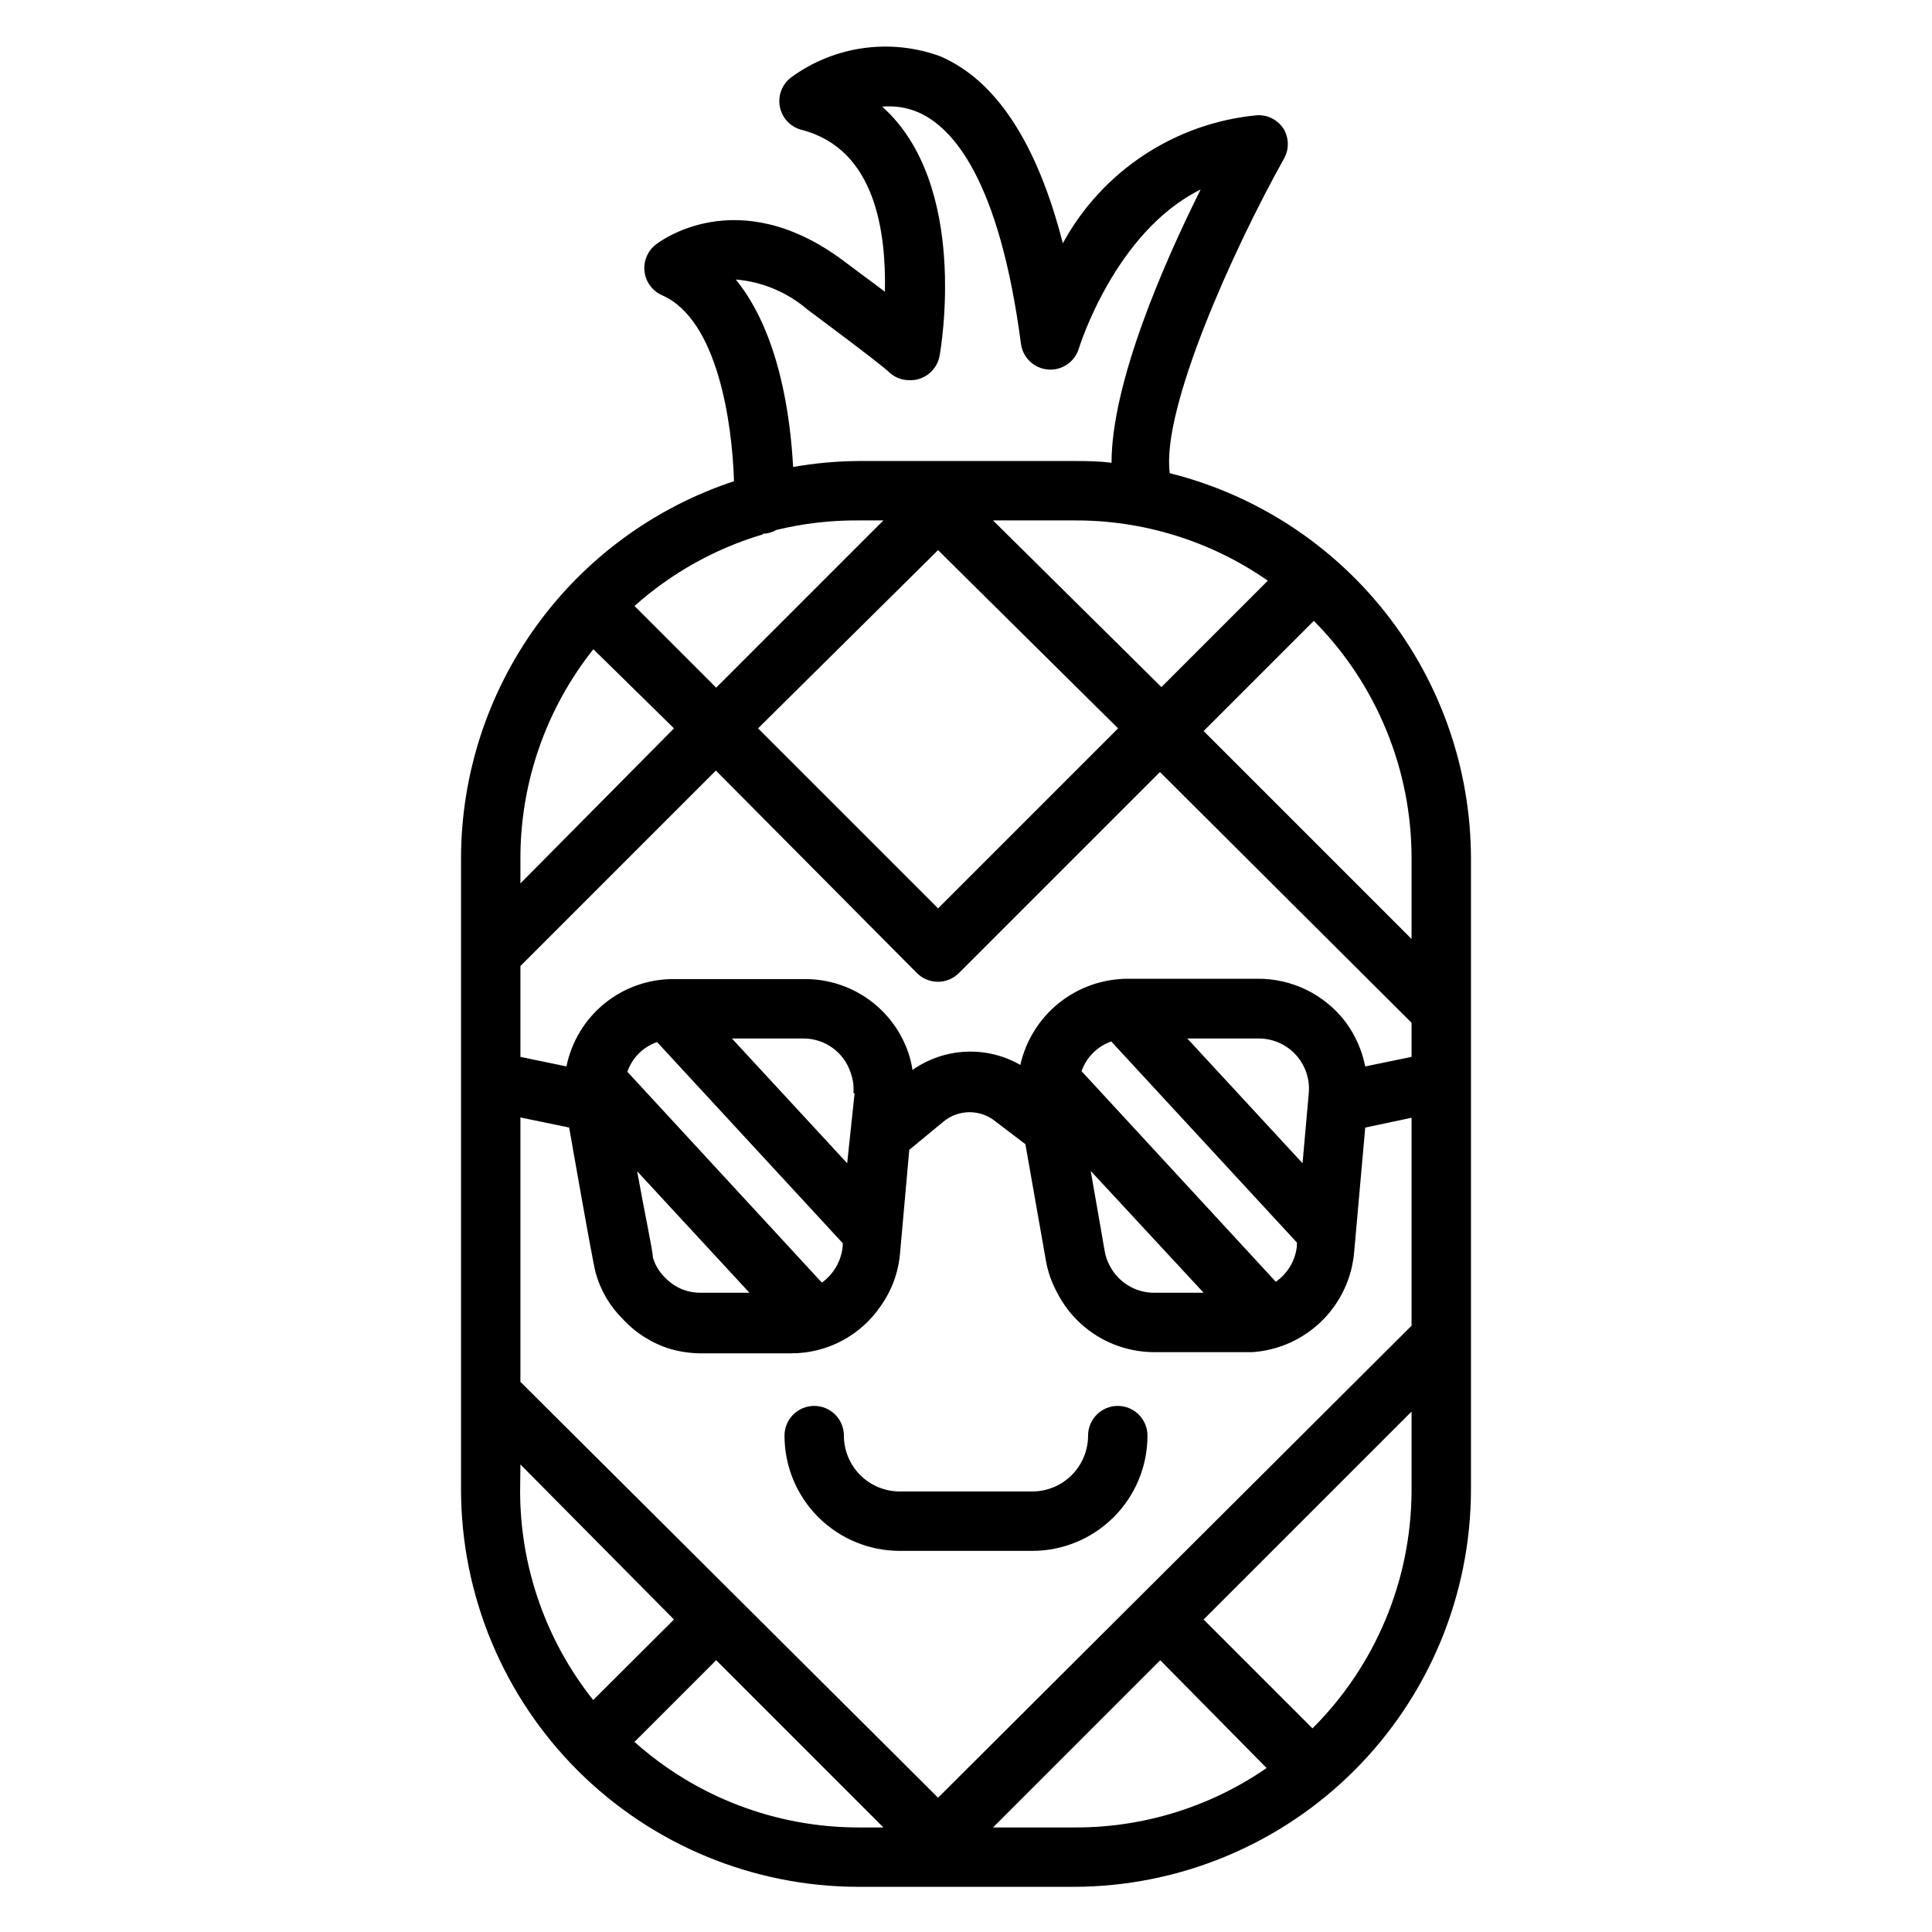 <?xml version="1.0" encoding="UTF-8"?>
<!-- Uploaded to: SVG Repo, www.svgrepo.com, Generator: SVG Repo Mixer Tools -->
<svg fill="#000000" width="800px" height="800px" version="1.1" viewBox="144 144 512 512" xmlns="http://www.w3.org/2000/svg">
 <g>
  <path d="m454 269.4c-2.281-17.004 16.848-59.355 30.23-83.285 1.406-2.438 1.406-5.438 0-7.875-1.516-2.43-4.227-3.844-7.086-3.699-21.734 2.047-41.031 14.762-51.484 33.93-6.848-26.688-17.789-43.297-32.59-49.594-13.234-4.793-27.984-2.699-39.359 5.59-2.43 1.801-3.613 4.836-3.043 7.809 0.57 2.969 2.793 5.352 5.719 6.125 19.996 5.117 22.438 27.867 22.121 42.902l-11.18-8.344c-28.023-20.781-48.727-4.801-49.594-4.094-2.164 1.715-3.273 4.441-2.918 7.18 0.355 2.738 2.121 5.094 4.652 6.203 14.719 6.453 18.578 33.852 19.051 49.277-21.035 6.949-39.348 20.348-52.332 38.293-12.988 17.945-19.988 39.527-20.012 61.68v167.28c0.039 27.914 11.152 54.672 30.898 74.406 19.746 19.73 46.512 30.824 74.426 30.844h57.074c27.902-0.043 54.648-11.145 74.375-30.871 19.73-19.73 30.832-46.477 30.875-74.379v-167.28c-0.035-23.477-7.906-46.27-22.367-64.766-14.461-18.496-34.68-31.633-57.457-37.332zm-61.402 351.01-110.68-110.21v-70.062l12.91 2.676c5.273 29.992 6.535 36.527 7.008 38.414v0.004c1.293 4.723 3.82 9.012 7.32 12.438 3.441 3.711 7.82 6.43 12.672 7.871 2.562 0.719 5.211 1.09 7.875 1.102h24.008c9.445 0.012 18.281-4.644 23.617-12.438 2.969-4.141 4.766-9.012 5.195-14.09l2.441-27.395 9.055-7.477-0.004-0.004c4.019-3.324 9.836-3.324 13.855 0l7.871 5.984 5.434 30.859c0.527 2.977 1.535 5.848 2.988 8.5 2.426 4.742 6.109 8.723 10.652 11.5 4.543 2.777 9.766 4.246 15.09 4.246h26.059c6.949-0.492 13.496-3.465 18.438-8.379 4.941-4.91 7.953-11.438 8.484-18.387l2.914-32.746 12.277-2.602v55.105zm-46.445-334.95c1.273-0.043 2.516-0.395 3.621-1.023 7.113-1.727 14.41-2.574 21.727-2.519h6.613l-44.32 44.32-21.648-21.648h0.004c9.801-8.746 21.414-15.227 34.004-18.973zm133.82 12.438-28.184 28.184-44.633-44.164h21.414c18.242-0.113 36.078 5.383 51.09 15.746zm-87.379-8.109 47.707 47.234-47.703 47.703-47.707-47.703zm-5.59 112.1c3.07 3.055 8.031 3.055 11.102 0l53.293-53.293 66.676 66.441v9.055l-12.281 2.519v-0.004c-0.836-4.211-2.582-8.188-5.113-11.648-5.57-7.414-14.348-11.719-23.617-11.574h-34.324c-6.609 0.039-13.012 2.316-18.16 6.461-5.144 4.148-8.734 9.918-10.176 16.367-4.398-2.519-9.422-3.734-14.484-3.496-5.062 0.238-9.953 1.914-14.094 4.836-0.227-1.469-0.566-2.914-1.023-4.328-1.914-5.754-5.59-10.754-10.508-14.301s-10.824-5.457-16.887-5.461h-34.871c-6.684-0.023-13.168 2.269-18.352 6.488-5.18 4.223-8.738 10.109-10.066 16.656l-12.203-2.519v-24.086l51.797-51.797zm95.098 81.793-51.484-55.812c1.301-3.68 4.191-6.574 7.871-7.875l49.199 53.293v0.945c-0.395 3.812-2.438 7.266-5.586 9.449zm-19.129 2.91h-13.07c-4.969 0.02-9.531-2.746-11.809-7.164-0.652-1.203-1.105-2.504-1.336-3.856l-3.699-21.254zm27.867-52.898-1.652 18.578-30.543-33.062h18.895-0.004c3.742-0.016 7.316 1.547 9.848 4.305 2.535 2.754 3.789 6.449 3.453 10.18zm-129.1 50.145-51.484-55.812c1.281-3.691 4.18-6.594 7.871-7.871l49.199 53.293v0.867-0.004c-0.375 3.805-2.352 7.266-5.43 9.527zm-19.129 2.754h-12.91c-1.223 0.004-2.441-0.156-3.621-0.473-2.191-0.625-4.176-1.82-5.75-3.461-1.57-1.48-2.711-3.359-3.305-5.434 0-1.652-2.203-11.809-4.172-22.828zm27.867-52.898-1.969 18.578-30.543-33.062h18.973-0.004c5.715 0 10.773 3.691 12.516 9.129 0.621 1.715 0.863 3.539 0.711 5.356zm147.6-62.191v21.332l-55.105-55.105 29.207-29.207v0.008c16.613 16.742 25.926 39.387 25.898 62.973zm-179.09-153.43c6.965 0.582 13.574 3.336 18.891 7.875 16.926 12.594 20.703 15.742 21.41 16.375l0.004-0.004c1.516 1.594 3.625 2.477 5.824 2.441 3.824 0.07 7.144-2.621 7.871-6.375 0.395-2.203 7.871-45.5-15.191-66.125 3.191-0.285 6.402 0.199 9.367 1.418 9.289 3.938 21.648 17.789 27.395 61.402v-0.004c0.469 3.691 3.457 6.547 7.164 6.852 3.707 0.305 7.121-2.027 8.188-5.59 0 0 9.445-30.859 32.273-42.117-9.84 19.68-23.617 51.324-23.617 72.422-3.543-0.469-7.082-0.469-9.996-0.469h-57.074c-5.805 0.043-11.598 0.57-17.316 1.574-0.707-13.227-3.621-35.504-15.191-49.676zm-37.785 97.93 21.41 21.02-40.699 41.09v-6.613c-0.012-20.156 6.812-39.723 19.367-55.496zm-19.289 216.09 40.699 41.094-21.41 21.332h-0.004c-12.465-15.668-19.289-35.082-19.363-55.105zm30.23 73.523 21.648-21.648 44.316 44.324h-6.613c-21.898-0.008-43.027-8.078-59.352-22.672zm95.012 22.676 44.32-44.32 28.184 28.574c-15.012 10.363-32.848 15.859-51.09 15.746zm84.703-26.215-28.887-28.891 55.105-55.105v21.332h-0.004c-0.16 23.539-9.609 46.059-26.293 62.664z"/>
  <path d="m440.22 516.58c-4.344 0-7.871 3.527-7.871 7.875 0 3.922-1.559 7.688-4.332 10.465-2.777 2.773-6.543 4.332-10.465 4.332h-35.109c-3.926 0-7.691-1.559-10.465-4.332-2.777-2.777-4.336-6.543-4.336-10.465 0-4.348-3.523-7.875-7.871-7.875-4.348 0-7.871 3.527-7.871 7.875 0 8.098 3.215 15.867 8.945 21.594 5.727 5.731 13.496 8.949 21.598 8.949h35.109c8.098 0 15.867-3.219 21.598-8.949 5.727-5.727 8.945-13.496 8.945-21.594 0-2.09-0.832-4.094-2.309-5.566-1.473-1.477-3.477-2.309-5.566-2.309z"/>
 </g>
</svg>